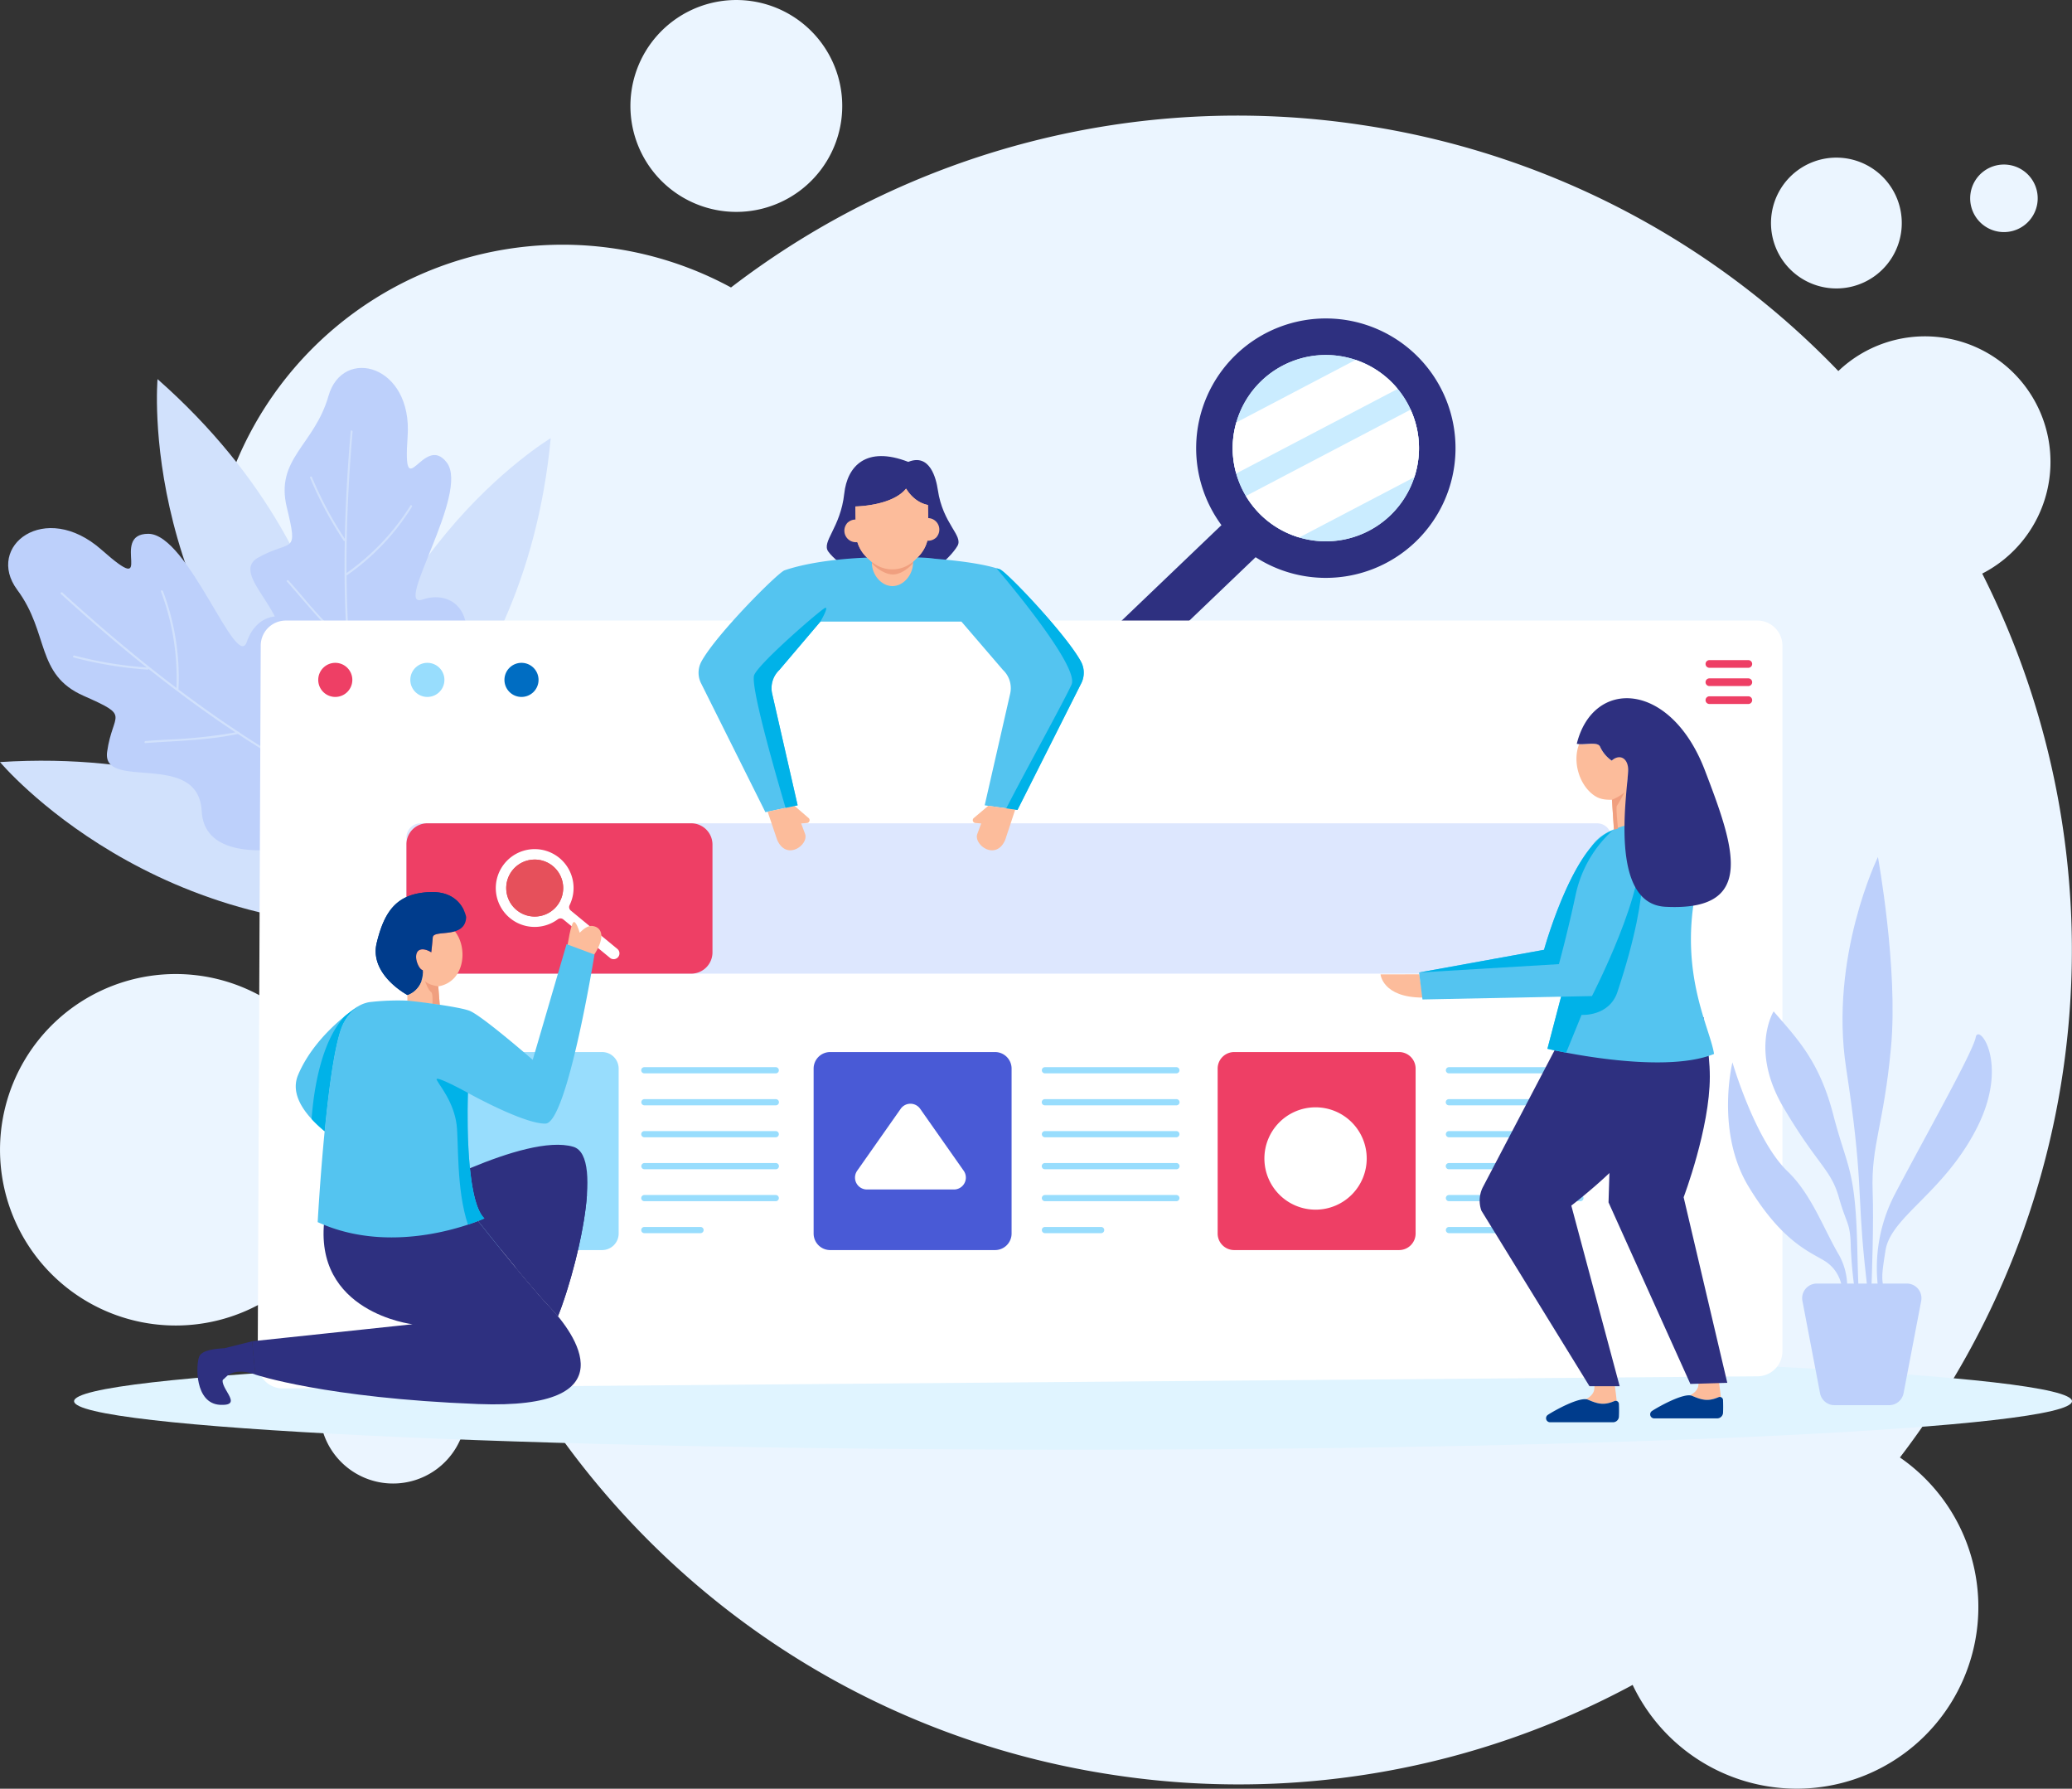 <svg xmlns="http://www.w3.org/2000/svg" xmlns:xlink="http://www.w3.org/1999/xlink" width="744" height="642.115" viewBox="0 0 744 642.115"><rect x="0" y="0" width="744" height="642.115" fill="#333333" stroke="none"/><defs><clipPath id="a"><rect width="744" height="406.104" fill="none"/></clipPath></defs><g transform="translate(-57 -53.806)"><path d="M488.388,44.78A298.153,298.153,0,0,1,660.1,133.2a45.066,45.066,0,1,1,51.664,72.712,299.662,299.662,0,0,1-29.549,317.3,65.222,65.222,0,1,1-95.978,81.644,298.116,298.116,0,0,1-185.687,32.426C247.37,614.577,138.583,479.63,145.238,328.241A126.894,126.894,0,1,1,262.485,103.2a298.582,298.582,0,0,1,225.9-58.422M721.339,59.2a12.124,12.124,0,1,0,10.215,13.771A12.124,12.124,0,0,0,721.339,59.2M144.995,480.157a26.344,26.344,0,1,0,22.2,29.923,26.345,26.345,0,0,0-22.2-29.923M662.841,56.84a23.481,23.481,0,1,0,19.784,26.671A23.481,23.481,0,0,0,662.841,56.84M269.974.417a38.031,38.031,0,1,0,32.042,43.2A38.031,38.031,0,0,0,269.974.417M72.346,350.346A63.087,63.087,0,1,0,125.5,422a63.087,63.087,0,0,0-53.154-71.656" transform="translate(57 53.805)" fill="#ebf5ff" fill-rule="evenodd"/><g transform="translate(57 168.125)"><g clip-path="url(#a)"><path d="M740.2,335.6c0-9.62-160.6-17.418-358.7-17.418S22.8,325.977,22.8,335.6s160.6,17.418,358.7,17.418,358.7-7.8,358.7-17.418" transform="translate(3.804 53.089)" fill="#e0f4ff"/><path d="M448.3,14.374a46.564,46.564,0,1,0-1.455,65.835A46.564,46.564,0,0,0,448.3,14.374M390.492,69.683a33.442,33.442,0,1,1,47.283,1.045,33.442,33.442,0,0,1-47.283-1.045" transform="translate(61.418 0)" fill="#2e3080"/><path d="M436.549,21.162a33.443,33.443,0,1,0-.245,47.295,33.443,33.443,0,0,0,.245-47.295" transform="translate(63.294 1.876)" fill="#caecff"/><path d="M438.569,23.159,380.6,53.533a33.092,33.092,0,0,1,.035-18.332l42.811-22.44a33.14,33.14,0,0,1,15.12,10.4" transform="translate(63.292 2.129)" fill="#fff"/><path d="M444.184,51.308c-.093.333-.2.673-.322,1L402.568,73.939A33.307,33.307,0,0,1,383.4,59.055l59.144-31a33.3,33.3,0,0,1,1.641,23.254" transform="translate(63.972 4.681)" fill="#fff"/><rect width="101.807" height="16.8" transform="translate(369.412 140.379) rotate(-43.734)" fill="#2e3080"/><path d="M155.816,195.08S105.8,129.828,0,136.547c0,0,56.071,67.063,155.816,58.533" transform="translate(0 22.702)" fill="#d1e1fc"/><path d="M117.214,170.275s10.825-81.5-68.7-151.609c0,0-7.826,87.064,68.7,151.609" transform="translate(8.057 3.114)" fill="#d1e1fc"/><path d="M100.718,177.78s70.463-38.112,80.233-140.947c0,0-73.135,43.661-80.233,140.947" transform="translate(16.805 6.146)" fill="#d1e1fc"/><path d="M120.673,175.607s-58.69-36.018-37.282-54.277C99.424,107.654,67.817,90.1,79.842,83.317s14.525-.559,10.287-18.047,9.888-22.232,14.98-40.031,30.236-11.254,28.4,14.6,5.734-1.541,14.063,9.342-19.311,52.787-8.8,49.216,18.6,4.424,14.964,17.043c-8.49,29.491-33.06,60.168-33.06,60.168" transform="translate(12.855 2.539)" fill="#bdd0fb"/><path d="M120.846,185.341a.343.343,0,0,1-.189-.263c-3.942-19.954-8.713-46.281-10.634-72.963l-.015-.21-.16-.137c-6.062-5.187-11.358-11.325-16.481-17.262-1.688-1.957-3.378-3.914-5.1-5.844-.1-.111-.106-.195-.028-.3a.459.459,0,0,1,.529-.149.4.4,0,0,1,.126.1c1.681,1.887,3.335,3.8,4.988,5.718a170.113,170.113,0,0,0,15.129,16.056l.917.818-.081-1.225c-.737-11.253-.989-22.747-.77-35.141l.006-.329-.3-.138a.287.287,0,0,1-.126-.1,133.881,133.881,0,0,1-12.03-22.527.265.265,0,0,1,.057-.331.441.441,0,0,1,.457-.091.316.316,0,0,1,.148.176,132.6,132.6,0,0,0,10.914,20.776l.887,1.377.038-1.637c.274-11.713.953-23.815,2.074-37,.013-.156.082-.195.106-.209a.439.439,0,0,1,.38.015.343.343,0,0,1,.2.364c-1.532,18.021-2.246,34.311-2.182,49.8l0,.977.792-.571a83.834,83.834,0,0,0,22.194-23.724c.068-.109.134-.158.273-.089a.519.519,0,0,1,.257.31.385.385,0,0,1-.05.322A83.926,83.926,0,0,1,110,86.349l-.261.159,0,.285c.077,8.7.383,16.755.936,24.629l.011.14.081.114a.3.3,0,0,1,.014.324l-.065.126.01.14c.5,6.953,1.239,14.251,2.246,22.311l.165,1.321.749-1.1a335.462,335.462,0,0,1,22.88-29.82.317.317,0,0,1,.421-.083.428.428,0,0,1,.231.27.256.256,0,0,1-.081.231,336.352,336.352,0,0,0-23.961,31.392l-.106.156.024.189c1.837,14.11,4.4,29.342,8.077,47.938.033.169-.034.219-.065.244a.471.471,0,0,1-.46.027" transform="translate(14.715 5.751)" fill="#d1e1fc"/><path d="M141.04,169.654S73.559,195.587,72,166.088c-1.167-22.093-35.974-6.952-33.951-21.3s8.805-12.464-8.477-20.093S17.354,102.259,5.767,86.655s9.918-32.386,30.3-14.353,2.376-5.763,16.763-5.758S84.5,116.33,88.232,105.29s15.555-12.679,23.756-1.6c19.164,25.9,29.052,65.96,29.052,65.96" transform="translate(0.419 10.761)" fill="#bdd0fb"/><path d="M150.44,173.024a.362.362,0,0,1-.34-.009c-19.149-9.452-44.139-22.278-67.605-37.706l-.184-.121-.217.046c-8.191,1.743-16.69,2.24-24.906,2.72-2.711.158-5.42.317-8.125.518-.155.012-.23-.035-.265-.167a.48.48,0,0,1,.212-.536.437.437,0,0,1,.162-.042c2.646-.2,5.3-.352,7.95-.508a178.789,178.789,0,0,0,23.041-2.364l1.266-.243-1.072-.714C70.506,127.33,60.765,120.2,50.574,112.11l-.27-.214-.307.162a.308.308,0,0,1-.167.039,140.487,140.487,0,0,1-26.456-4.351.276.276,0,0,1-.24-.258.464.464,0,0,1,.216-.44.336.336,0,0,1,.242-.012A139.21,139.21,0,0,0,47.875,111.2l1.714.139-1.341-1.076c-9.587-7.7-19.243-16-29.517-25.344-.123-.111-.111-.193-.106-.223a.461.461,0,0,1,.254-.307.364.364,0,0,1,.435.062c14.042,12.779,27.167,23.772,40.119,33.605l.818.621.029-1.026a87.985,87.985,0,0,0-5.61-33.642c-.047-.126-.046-.212.1-.285a.55.55,0,0,1,.424-.015.4.4,0,0,1,.236.247A88.11,88.11,0,0,1,61,118.884l-.035.319.24.181c7.3,5.487,14.21,10.374,21.125,14.939l.124.081.147.006a.308.308,0,0,1,.28.2l.063.133.124.082c6.118,4.017,12.67,8.063,20.031,12.369l1.205.7-.439-1.326a352.052,352.052,0,0,1-10.253-38.1.334.334,0,0,1,.2-.4.451.451,0,0,1,.372-.02.269.269,0,0,1,.141.215A353.381,353.381,0,0,0,105.2,148.261l.063.189.173.1c12.933,7.475,27.268,15.057,45.113,23.865.162.081.162.168.162.21a.494.494,0,0,1-.271.4" transform="translate(3.107 13.962)" fill="#d1e1fc"/><path d="M617.784,92.944H89.387a9,9,0,0,0-9,9L79.3,359.6a9,9,0,0,0,9,9l529.486-4.354a9,9,0,0,0,9-9v-253.3a9,9,0,0,0-9-9" transform="translate(13.232 15.508)" fill="#fff"/><path d="M552.612,155.319H130.152a5.077,5.077,0,0,0-5.077,5.078v43.817a5.077,5.077,0,0,0,5.077,5.078H552.612a5.078,5.078,0,0,0,5.078-5.078V160.4a5.078,5.078,0,0,0-5.078-5.078" transform="translate(20.869 25.916)" fill="#dde7fe"/><path d="M227.321,155.319H132.59a7.516,7.516,0,0,0-7.516,7.516v38.94a7.516,7.516,0,0,0,7.516,7.517h94.731a7.644,7.644,0,0,0,7.643-7.643V162.962a7.643,7.643,0,0,0-7.643-7.643" transform="translate(20.869 25.916)" fill="#ee3f65"/><path d="M194.6,225.692H135.4a5.942,5.942,0,0,0-5.942,5.943v59.2a5.942,5.942,0,0,0,5.942,5.943h59.2a5.942,5.942,0,0,0,5.943-5.942v-59.2a5.942,5.942,0,0,0-5.943-5.943" transform="translate(21.6 37.658)" fill="#98ddfd"/><path d="M315.516,225.692h-59.2a5.942,5.942,0,0,0-5.942,5.943v59.2a5.942,5.942,0,0,0,5.942,5.943h59.2a5.942,5.942,0,0,0,5.943-5.943v-59.2a5.942,5.942,0,0,0-5.943-5.943" transform="translate(41.776 37.658)" fill="#495ad6"/><path d="M198.433,232.564a1.11,1.11,0,0,1,0-2.221h47.195a1.11,1.11,0,0,1,0,2.221Z" transform="translate(32.924 38.434)" fill="#98ddfd"/><path d="M198.433,242.4a1.11,1.11,0,0,1,0-2.219h47.195a1.11,1.11,0,1,1,0,2.219Z" transform="translate(32.924 40.075)" fill="#98ddfd"/><path d="M198.433,252.229a1.109,1.109,0,1,1,0-2.218h47.195a1.109,1.109,0,1,1,0,2.218Z" transform="translate(32.924 41.715)" fill="#98ddfd"/><path d="M198.433,262.062a1.11,1.11,0,0,1,0-2.219h47.195a1.11,1.11,0,1,1,0,2.219Z" transform="translate(32.924 43.356)" fill="#98ddfd"/><path d="M198.433,271.895a1.11,1.11,0,0,1,0-2.221h47.195a1.11,1.11,0,0,1,0,2.221Z" transform="translate(32.924 44.996)" fill="#98ddfd"/><path d="M198.433,281.726a1.109,1.109,0,1,1,0-2.218h20.185a1.109,1.109,0,1,1,0,2.218Z" transform="translate(32.924 46.637)" fill="#98ddfd"/><path d="M321.714,232.564a1.11,1.11,0,1,1,0-2.221h47.193a1.11,1.11,0,0,1,0,2.221Z" transform="translate(53.494 38.434)" fill="#98ddfd"/><path d="M321.714,242.4a1.11,1.11,0,1,1,0-2.219h47.193a1.11,1.11,0,1,1,0,2.219Z" transform="translate(53.494 40.075)" fill="#98ddfd"/><path d="M321.714,252.229a1.109,1.109,0,1,1,0-2.218h47.193a1.109,1.109,0,1,1,0,2.218Z" transform="translate(53.494 41.715)" fill="#98ddfd"/><path d="M321.714,262.062a1.11,1.11,0,1,1,0-2.219h47.193a1.11,1.11,0,1,1,0,2.219Z" transform="translate(53.494 43.356)" fill="#98ddfd"/><path d="M321.714,271.895a1.11,1.11,0,1,1,0-2.221h47.193a1.11,1.11,0,0,1,0,2.221Z" transform="translate(53.494 44.996)" fill="#98ddfd"/><path d="M321.714,281.726a1.109,1.109,0,1,1,0-2.218H341.9a1.109,1.109,0,1,1,0,2.218Z" transform="translate(53.494 46.637)" fill="#98ddfd"/><path d="M439.846,225.692h-59.2a5.942,5.942,0,0,0-5.942,5.943v59.2a5.942,5.942,0,0,0,5.942,5.943h59.2a5.942,5.942,0,0,0,5.943-5.943v-59.2a5.942,5.942,0,0,0-5.943-5.943" transform="translate(62.521 37.658)" fill="#ee3f65"/><path d="M446.043,232.564a1.11,1.11,0,0,1,0-2.221h47.195a1.11,1.11,0,0,1,0,2.221Z" transform="translate(74.239 38.434)" fill="#98ddfd"/><path d="M446.043,242.4a1.11,1.11,0,1,1,0-2.219h47.195a1.11,1.11,0,1,1,0,2.219Z" transform="translate(74.239 40.075)" fill="#98ddfd"/><path d="M446.043,252.229a1.109,1.109,0,1,1,0-2.218h47.195a1.109,1.109,0,1,1,0,2.218Z" transform="translate(74.239 41.715)" fill="#98ddfd"/><path d="M446.043,262.062a1.11,1.11,0,1,1,0-2.219h47.195a1.11,1.11,0,1,1,0,2.219Z" transform="translate(74.239 43.356)" fill="#98ddfd"/><path d="M446.043,271.895a1.11,1.11,0,0,1,0-2.221h47.195a1.11,1.11,0,0,1,0,2.221Z" transform="translate(74.239 44.996)" fill="#98ddfd"/><path d="M446.043,281.726a1.109,1.109,0,1,1,0-2.218h20.185a1.109,1.109,0,1,1,0,2.218Z" transform="translate(74.239 46.637)" fill="#98ddfd"/><path d="M540.166,105.113H526.258a1.379,1.379,0,1,0,0,2.757h13.908a1.379,1.379,0,1,0,0-2.757" transform="translate(87.578 17.538)" fill="#ee3f65" fill-rule="evenodd"/><path d="M540.166,110.728H526.258a1.379,1.379,0,1,0,0,2.757h13.908a1.379,1.379,0,1,0,0-2.757" transform="translate(87.578 18.475)" fill="#ee3f65" fill-rule="evenodd"/><path d="M540.166,116.248H526.258a1.379,1.379,0,1,0,0,2.757h13.908a1.379,1.379,0,1,0,0-2.757" transform="translate(87.578 19.396)" fill="#ee3f65" fill-rule="evenodd"/><path d="M110.172,112.071a6.121,6.121,0,1,1-6.121-6.121,6.122,6.122,0,0,1,6.121,6.121" transform="translate(16.34 17.678)" fill="#ee3f65"/><path d="M138.51,112.071a6.121,6.121,0,1,1-6.121-6.121,6.122,6.122,0,0,1,6.121,6.121" transform="translate(21.068 17.678)" fill="#98ddfd"/><path d="M167.475,112.071a6.121,6.121,0,1,1-6.121-6.121,6.122,6.122,0,0,1,6.121,6.121" transform="translate(25.901 17.678)" fill="#006dc2"/><path d="M302.136,265.647l-15.628-22.239a4.272,4.272,0,0,0-6.991,0l-15.629,22.239a4.272,4.272,0,0,0,3.5,6.728h31.257a4.272,4.272,0,0,0,3.495-6.728" transform="translate(43.9 40.311)" fill="#fff"/><path d="M425.83,261.064a18.37,18.37,0,1,0-18.372,18.371,18.372,18.372,0,0,0,18.372-18.371" transform="translate(64.921 40.494)" fill="#fff"/><path d="M294.3,54.495c-.606-4.146-2.845-13.224-10.61-10.072C268.543,38.559,261.782,45.96,260.7,55.8c-1.351,12.358-8.288,17.3-5.72,20.84,3.217,4.434,13.147,10.91,23.4,11.145C289.1,88,298.5,79.339,301.318,74.645c2.256-3.749-5.215-7.845-7.014-20.15" transform="translate(42.451 7.065)" fill="#2e3080" fill-rule="evenodd"/><path d="M352.248,110.88C346.825,101,325.517,78.608,323.135,77.8c-6.662-2.266-17.233-3.285-23.486-3.818-4.072-.68-15.524-.545-15.524-.545l-4.534.074c-5.868,0-22.2.726-33.747,4.652-2.38.81-24.419,22.842-29.842,32.719a8.454,8.454,0,0,0-.268,7.567l23.234,46.542,11.574-2.464-9.167-40.163a8.983,8.983,0,0,1,2.607-8.432l14.744-17.367h50.62l14.922,17.367a8.986,8.986,0,0,1,2.607,8.432l-9.168,40.163,11.779,1.659,23.03-45.737a8.454,8.454,0,0,0-.268-7.567" transform="translate(35.868 12.251)" fill="#54c4f0" fill-rule="evenodd"/><path d="M245.9,149.972l5.03,4.342a1.016,1.016,0,0,1-.537,1.785l-2.131.165L249.659,160c1.452,3.9-6.664,9.866-10.012,2.154l-3.428-10.125Z" transform="translate(39.414 25.023)" fill="#fcbc9b" fill-rule="evenodd"/><path d="M304.912,149.935l-5.2,4.385a1.016,1.016,0,0,0,.537,1.785l2.131.165-1.394,3.741c-1.452,3.9,6.664,9.866,10.012,2.154l3.6-10.905Z" transform="translate(49.948 25.017)" fill="#fcbc9b" fill-rule="evenodd"/><path d="M289.276,58.228l.193,9.39a12.656,12.656,0,0,1-3.778,9.288c-.407.376-.813.782-1.235,1.189a11.4,11.4,0,0,1-15.611.32l-1.266-1.138a12.578,12.578,0,0,1-4.17-9.1l-.193-9.417s13.232-.13,18.283-6.408c0,0,2.555,4.862,7.777,5.875" transform="translate(43.918 8.735)" fill="#fcbc9b" fill-rule="evenodd"/><path d="M289.276,58.227l.193,9.39A12.656,12.656,0,0,1,285.69,76.9c-.407.376-.813.782-1.235,1.189a11.4,11.4,0,0,1-15.611.32l-1.266-1.138a12.578,12.578,0,0,1-4.17-9.1l-.193-9.417s13.115-.12,18.166-6.4c0,0,2.673,4.852,7.895,5.865" transform="translate(43.918 8.737)" fill="#fcbc9b" fill-rule="evenodd"/><path d="M267.24,68.357a4.137,4.137,0,0,0-5.894-5.658,2.506,2.506,0,0,0-.771.8,4.138,4.138,0,0,0,5.9,5.659,2.5,2.5,0,0,0,.769-.8" transform="translate(43.359 10.327)" fill="#fcbc9b" fill-rule="evenodd"/><path d="M289.479,67.9a4.125,4.125,0,0,0-5.609-5.832,3.135,3.135,0,0,0-1.218,1.27,4.125,4.125,0,0,0,6.057,5.366,2.5,2.5,0,0,0,.77-.8" transform="translate(47.07 10.251)" fill="#fcbc9b" fill-rule="evenodd"/><path d="M283.068,76.29a7.381,7.381,0,1,0-14.762,0c0,4.108,3.3,8.3,7.38,8.3s7.382-4.195,7.382-8.3" transform="translate(44.768 11.488)" fill="#fcbc9b" fill-rule="evenodd"/><path d="M268.341,74.942c-.006.117-.035.226-.035.347,0,.3,3.827,4.131,7.583,4.121,3.622-.009,7.18-3.852,7.18-4.121,0-.148-.035-.285-.043-.427a11.392,11.392,0,0,1-14.685.081" transform="translate(44.768 12.491)" fill="#f09f7f" fill-rule="evenodd"/><path d="M247.71,159.924l-9.167-40.163a8.982,8.982,0,0,1,2.607-8.433l14.743-17.366s3.266-5.61,1.634-4.884-23.406,19.5-25.4,24.04c-1.523,3.46,7.085,33.611,11.255,47.729Z" transform="translate(38.701 14.852)" fill="#00b2e8"/><path d="M307.843,77.227c-.391-.132-.8-.26-1.214-.385,4.222,4.961,29.808,35.423,26.978,41.752-2.554,5.708-18.527,34.652-23.437,44.451l4.023.567,23.03-45.737a8.454,8.454,0,0,0-.267-7.567c-5.425-9.876-26.733-32.272-29.113-33.081" transform="translate(51.162 12.821)" fill="#00b2e8"/><path d="M124.985,273.708l1.321,3.7,19.586-2s21.582,27.51,30.538,36.884c.935.966,1.981,2.142,3.061,3.463,5.7-13.82,17.25-57.356,5.508-60.819-17.346-5.121-60.012,18.764-60.012,18.764" transform="translate(20.854 42.418)" fill="#2e3080"/><path d="M158.624,295.646c4.638,5.589,9.148,10.888,12.192,14.077.935.967,1.981,2.142,3.061,3.463,3.559-8.6,9.373-28.717,10.421-43.52-3.915.564-17.121,15.72-25.674,25.98" transform="translate(26.467 44.995)" fill="#2e3080"/><path d="M153.8,272.383s21.582,27.509,30.54,36.894,29.436,37.115-25.6,34.982-80.026-10.587-80.026-10.587l-1.138-11.945,57.591-6.114S99.2,311.418,103.607,277.5Z" transform="translate(12.945 45.448)" fill="#2e3080"/><path d="M70.44,316.8s-.181.009-.495.033c-1.972.148-7.413.448-8.517,2.9-1.28,2.844-1.725,16.974,7.519,17.4s-1.707-6.95,1.439-9.989Z" transform="translate(10.135 52.86)" fill="#2e3080"/><path d="M80.439,326.616s-6.968-2.915-10.665,1c-5.328,5.636-.427-10.452-.427-10.452l9.954-2.489Z" transform="translate(11.228 52.504)" fill="#2e3080"/><path d="M196.231,199.094,179.481,185.3a1.608,1.608,0,0,1-.412-1.94A13.957,13.957,0,0,0,156.9,167.119a14.261,14.261,0,0,0-2.343,2.933,13.956,13.956,0,0,0,20.275,18.394,1.662,1.662,0,0,1,.523-.256,1.6,1.6,0,0,1,1.461.308l16.75,13.792a2.034,2.034,0,0,0,1.52.467,2.079,2.079,0,0,0,1.142-3.664M174.4,183.777a10.225,10.225,0,1,1-1.314-14.4,10.22,10.22,0,0,1,1.314,14.4" transform="translate(25.458 27.244)" fill="#fff"/><path d="M172.55,168.843a10.225,10.225,0,1,0,1.314,14.4,10.22,10.22,0,0,0-1.314-14.4" transform="translate(25.993 27.777)" fill="#e6505b"/><path d="M183.615,187.1c-1.487-.2-3.139.96-4.588,2.42-.422-1.411-1.168-3.513-1.938-3.828-1.173-.48-2.559,9.225-2.559,9.225l.827-.7c-.131.205-.2.327-.2.327l8.153,4.228c5.2-7.177,4.013-11.166.308-11.671" transform="translate(29.121 30.98)" fill="#fcbc9b"/><path d="M101.388,256.468c1.627-16.767,4.043-34.694,7.168-39.51a16.826,16.826,0,0,1,4.735-5.251l-.016-.016S98.1,221.356,91.836,236.286c-3.027,7.249,2.771,14.561,9.552,20.182" transform="translate(15.186 35.321)" fill="#54c4f0"/><path d="M136.982,214.907l-.526-6.6a9.865,9.865,0,0,0,5.6-2.881c4.1-4.271,4.035-12.318.347-16.88-3.418,1.031-7.768.324-7.924,2.2-.258,2.97-.538,5.347-.538,5.347-2.825-1.783-5.806-1.525-5.414,2.264.158,1.513,1.233,3.935,2.343,4.125a8.6,8.6,0,0,1-5.492,8.933l-.012-.012-.01,2.287Z" transform="translate(20.917 31.459)" fill="#fcbc9b"/><path d="M115.982,194.7c2.783-11.458,7.274-17.922,19.5-18.222,11.146-.273,12.623,9,12.623,9-.35,8.023-11.742,4.23-12,7.273-.25,2.974-.536,5.348-.536,5.348-2.826-1.778-5.8-1.524-5.413,2.264.155,1.52,1.237,3.937,2.349,4.131a8.6,8.6,0,0,1-5.5,8.929s-13.8-7.3-11.023-18.721" transform="translate(19.291 29.445)" fill="#003c8c"/><path d="M115.982,194.7c2.783-11.458,7.274-17.922,19.5-18.222,7.4-.182,10.533,3.839,11.807,6.566-5.433-5.141-17.324-8.257-24.779,3.707-6.449,10.348-2.383,22.858,9.553,21.484A8.2,8.2,0,0,1,127,213.421s-13.8-7.3-11.023-18.721" transform="translate(19.291 29.445)" fill="#003c8c"/><path d="M133.024,207.853c-1.05-.649-2.25-4-2.25-4,1.25,1.448,4.782,1.9,4.782,1.9l.517,6.6-2.608-.274c.072-2.065.007-3.946-.441-4.225" transform="translate(21.82 34.014)" fill="#f09f7f"/><path d="M97.759,292.28s3.406-62.452,9.663-72.122c2.614-4.041,4.8-6.022,8.746-6.826A86.693,86.693,0,0,1,130,212.785c5.44.515,19.063,2.321,22.353,3.658,4.551,1.848,22.624,17.587,22.624,17.587L187.126,192.5l10.026,3.733s-9.777,60.542-17.6,60.685-27.835-11.02-27.835-11.02-1.5,38.08,5.895,45.048c0,0-31.262,14.429-59.854,1.336" transform="translate(16.311 32.119)" fill="#54c4f0"/><path d="M107.8,215.161a57.4,57.4,0,0,1,4.666-3.47l.016.016a16.84,16.84,0,0,0-4.735,5.251c-3.125,4.816-5.54,22.743-7.168,39.51a47.648,47.648,0,0,1-4.692-4.415c.736-9.975,3.267-27.6,11.912-36.891" transform="translate(15.998 35.321)" fill="#00b2e8"/><path d="M134.408,234.333c-1.069-2.138,11.205,4.652,11.205,4.652s-1.5,38.08,5.9,45.048c0,0-2.186,1-5.9,2.239-4.263-12.735-3.294-29.927-4.075-35.906-1.069-8.195-6.056-13.895-7.125-16.033" transform="translate(22.416 39.03)" fill="#00b2e8"/><path d="M491.151,327.76c-.012.589-.048,1.247-.124,1.938-.235,2.158-2.5,3.344-3.02,3.59a2.457,2.457,0,0,1,.769.179c3.719,1.618,5.848,2.035,9.464.492a1.176,1.176,0,0,1,.832-.038c-.141-1.809-.491-4.314-.772-6.161Z" transform="translate(81.426 54.688)" fill="#fcbc9b"/><path d="M501.927,338.753c.079-1.536.046-3.261,0-4.562a1.166,1.166,0,0,0-1.622-1.027c-3.625,1.55-5.756,1.137-9.482-.488-2.86-1.245-12.122,3.925-14.4,5.434l-.037.025a1.45,1.45,0,0,0,.834,2.639H499.8a2.132,2.132,0,0,0,2.131-2.021" transform="translate(79.382 55.476)" fill="#003c8c"/><path d="M523.19,326.568c-.013.589-.048,1.247-.124,1.938-.234,2.158-2.5,3.345-3.02,3.59a2.464,2.464,0,0,1,.769.179c3.719,1.618,5.848,2.035,9.464.492a1.177,1.177,0,0,1,.832-.039c-.141-1.809-.492-4.314-.773-6.161Z" transform="translate(86.772 54.489)" fill="#fcbc9b"/><path d="M533.967,337.561c.078-1.536.045-3.261,0-4.562a1.166,1.166,0,0,0-1.622-1.027c-3.625,1.55-5.756,1.137-9.482-.487-2.86-1.246-12.122,3.924-14.4,5.433l-.036.025a1.45,1.45,0,0,0,.834,2.639h22.58a2.132,2.132,0,0,0,2.131-2.021" transform="translate(84.728 55.278)" fill="#003c8c"/><path d="M529.11,215.447c.034,3.167,2.25,11.768,2.25,21.386,0,18.46-9.4,43.234-9.4,43.234l15.674,66.619-13.263.4-29.382-65.176,2.129-69.732Z" transform="translate(82.592 35.403)" fill="#2e3080"/><path d="M525.177,212.592S523.083,234.3,518.67,250.3c-3.688,13.37-30.428,33.654-30.428,33.654L505.607,348.8H494.768l-38.8-63.007a10.738,10.738,0,0,1,.417-8.264l37.036-70.678Z" transform="translate(75.975 34.515)" fill="#2e3080"/><path d="M438.747,201.776l-13.916.019s.7,8.331,15.168,8.331Z" transform="translate(70.885 33.667)" fill="#fcbc9b"/><path d="M503.519,142.96a18.93,18.93,0,0,0,.231-3.65c-.426-4.3-3-5.062-5.972-2.4a12.121,12.121,0,0,1-4.169-5.013c-.875-1.98-4.585-.463-7.474-1.034-2.5,6.077-.206,14.441,5.062,18.337,2.141,1.583,4.135,1.778,6.669,1.763l.712,10.742,13.041-3.477-.194-6.322a7.7,7.7,0,0,1-7.905-8.945" transform="translate(80.944 21.831)" fill="#fcbc9b"/><path d="M490.365,169.135c.7-13.267,21.337-14.309,23.559-14.342a10.4,10.4,0,0,1,7.613,3.635c3.317,3.673,9.591,11.718,7.578,23.055-5.163,29.063,5.532,47.6,6.9,56.727-19.191,7.765-59.83-1.868-59.83-1.868l12.4-47.235Z" transform="translate(79.453 25.828)" fill="#54c4f0"/><path d="M481.558,200.428s12.634-45.821,28.737-43.183c17.827,2.919-11.525,59.78-11.525,59.78l-60.856,1.229-1.23-9.681Z" transform="translate(72.862 26.219)" fill="#54c4f0"/><path d="M501.352,214.7c-2.987,9.017-12.908,8.3-12.908,8.3l-5.531,13.561c-4.154-.777-6.725-1.389-6.725-1.389l4.9-18.7,11.089-.222s20.412-39.573,16.84-54.385c.639,1.278,5.489,13.173-7.67,52.842" transform="translate(79.454 27.007)" fill="#00b2e8"/><path d="M517.065,191.708c-20.586-1.058-13.638-41.147-13.4-48.909.13-4.313-2.932-6.211-5.905-3.558a12.161,12.161,0,0,1-4.169-5c-.875-1.987-5.481-.475-8.371-1.044,5.877-23.7,33.689-22.594,45.988,9.489,10.6,27.661,18.748,50.714-14.139,49.023" transform="translate(80.96 19.494)" fill="#2e3080"/><path d="M497.816,150.644a50.935,50.935,0,0,0,2.708-4.841,16.629,16.629,0,0,1-4.021,2.459c-.286.131-.46.2-.46.2l.712,10.742,1.461-.39c-.331-3.255-.733-7.841-.4-8.174" transform="translate(82.767 24.328)" fill="#f09f7f"/><path d="M493.044,179.994a43.357,43.357,0,0,1,13.068-22.433c-14.055,4.736-24.555,42.794-24.555,42.794L436.684,208.5l50.213-3s3.074-11.064,6.147-25.51" transform="translate(72.862 26.29)" fill="#00b2e8"/><path d="M613.055,221.325c-.976,5.284-18.331,35.887-29.057,56.361a57.213,57.213,0,0,0-5.425,37.119h2.056c-1.233-7.078-1.732-6,.046-17.034,1.951-12.11,20.874-20.526,32.77-43.863s.586-37.867-.39-32.583" transform="translate(96.368 36.748)" fill="#bdd0fb"/><path d="M574.918,311.349c.6,5.807,1.094,9.816,1.3,12.558h1.043c.352-9.846.953-26.85.551-38.214-.594-16.733,4.014-23.63,6.606-51.847s-4.709-68.155-4.709-68.155-17.535,35.839-11.422,75.729,3.972,44.336,6.629,69.93" transform="translate(94.605 27.646)" fill="#bdd0fb"/><path d="M573.928,297.8a150.348,150.348,0,0,0,1.841,18.182h1.11c-.187-2.926-.4-8.293-.622-17.827-.673-28.9-3.625-28.562-8.631-47.9s-13.049-27.357-21.407-37.08c0,0-8.624,13.893,3.551,34.533s16.992,22.066,19.869,32.23,4.1,8.795,4.289,17.865" transform="translate(90.644 35.569)" fill="#bdd0fb"/><path d="M573,313.368h1.214A23.365,23.365,0,0,0,571.6,298c-5.55-9.4-9.874-21.794-18.433-29.983-11.694-11.188-19.82-39.157-19.82-39.157s-6.145,24.838,5.747,44.527,21.841,23.412,27.154,26.628c5.674,3.434,6.789,9.2,6.751,13.357" transform="translate(88.726 38.186)" fill="#bdd0fb"/><path d="M592.159,296.916H559.832a5.255,5.255,0,0,0-5.161,6.242L561,336.3a5.254,5.254,0,0,0,5.161,4.268h19.66a5.256,5.256,0,0,0,5.162-4.268l6.333-33.147a5.255,5.255,0,0,0-5.161-6.242" transform="translate(92.533 49.542)" fill="#bdd0fb"/></g></g></g></svg>